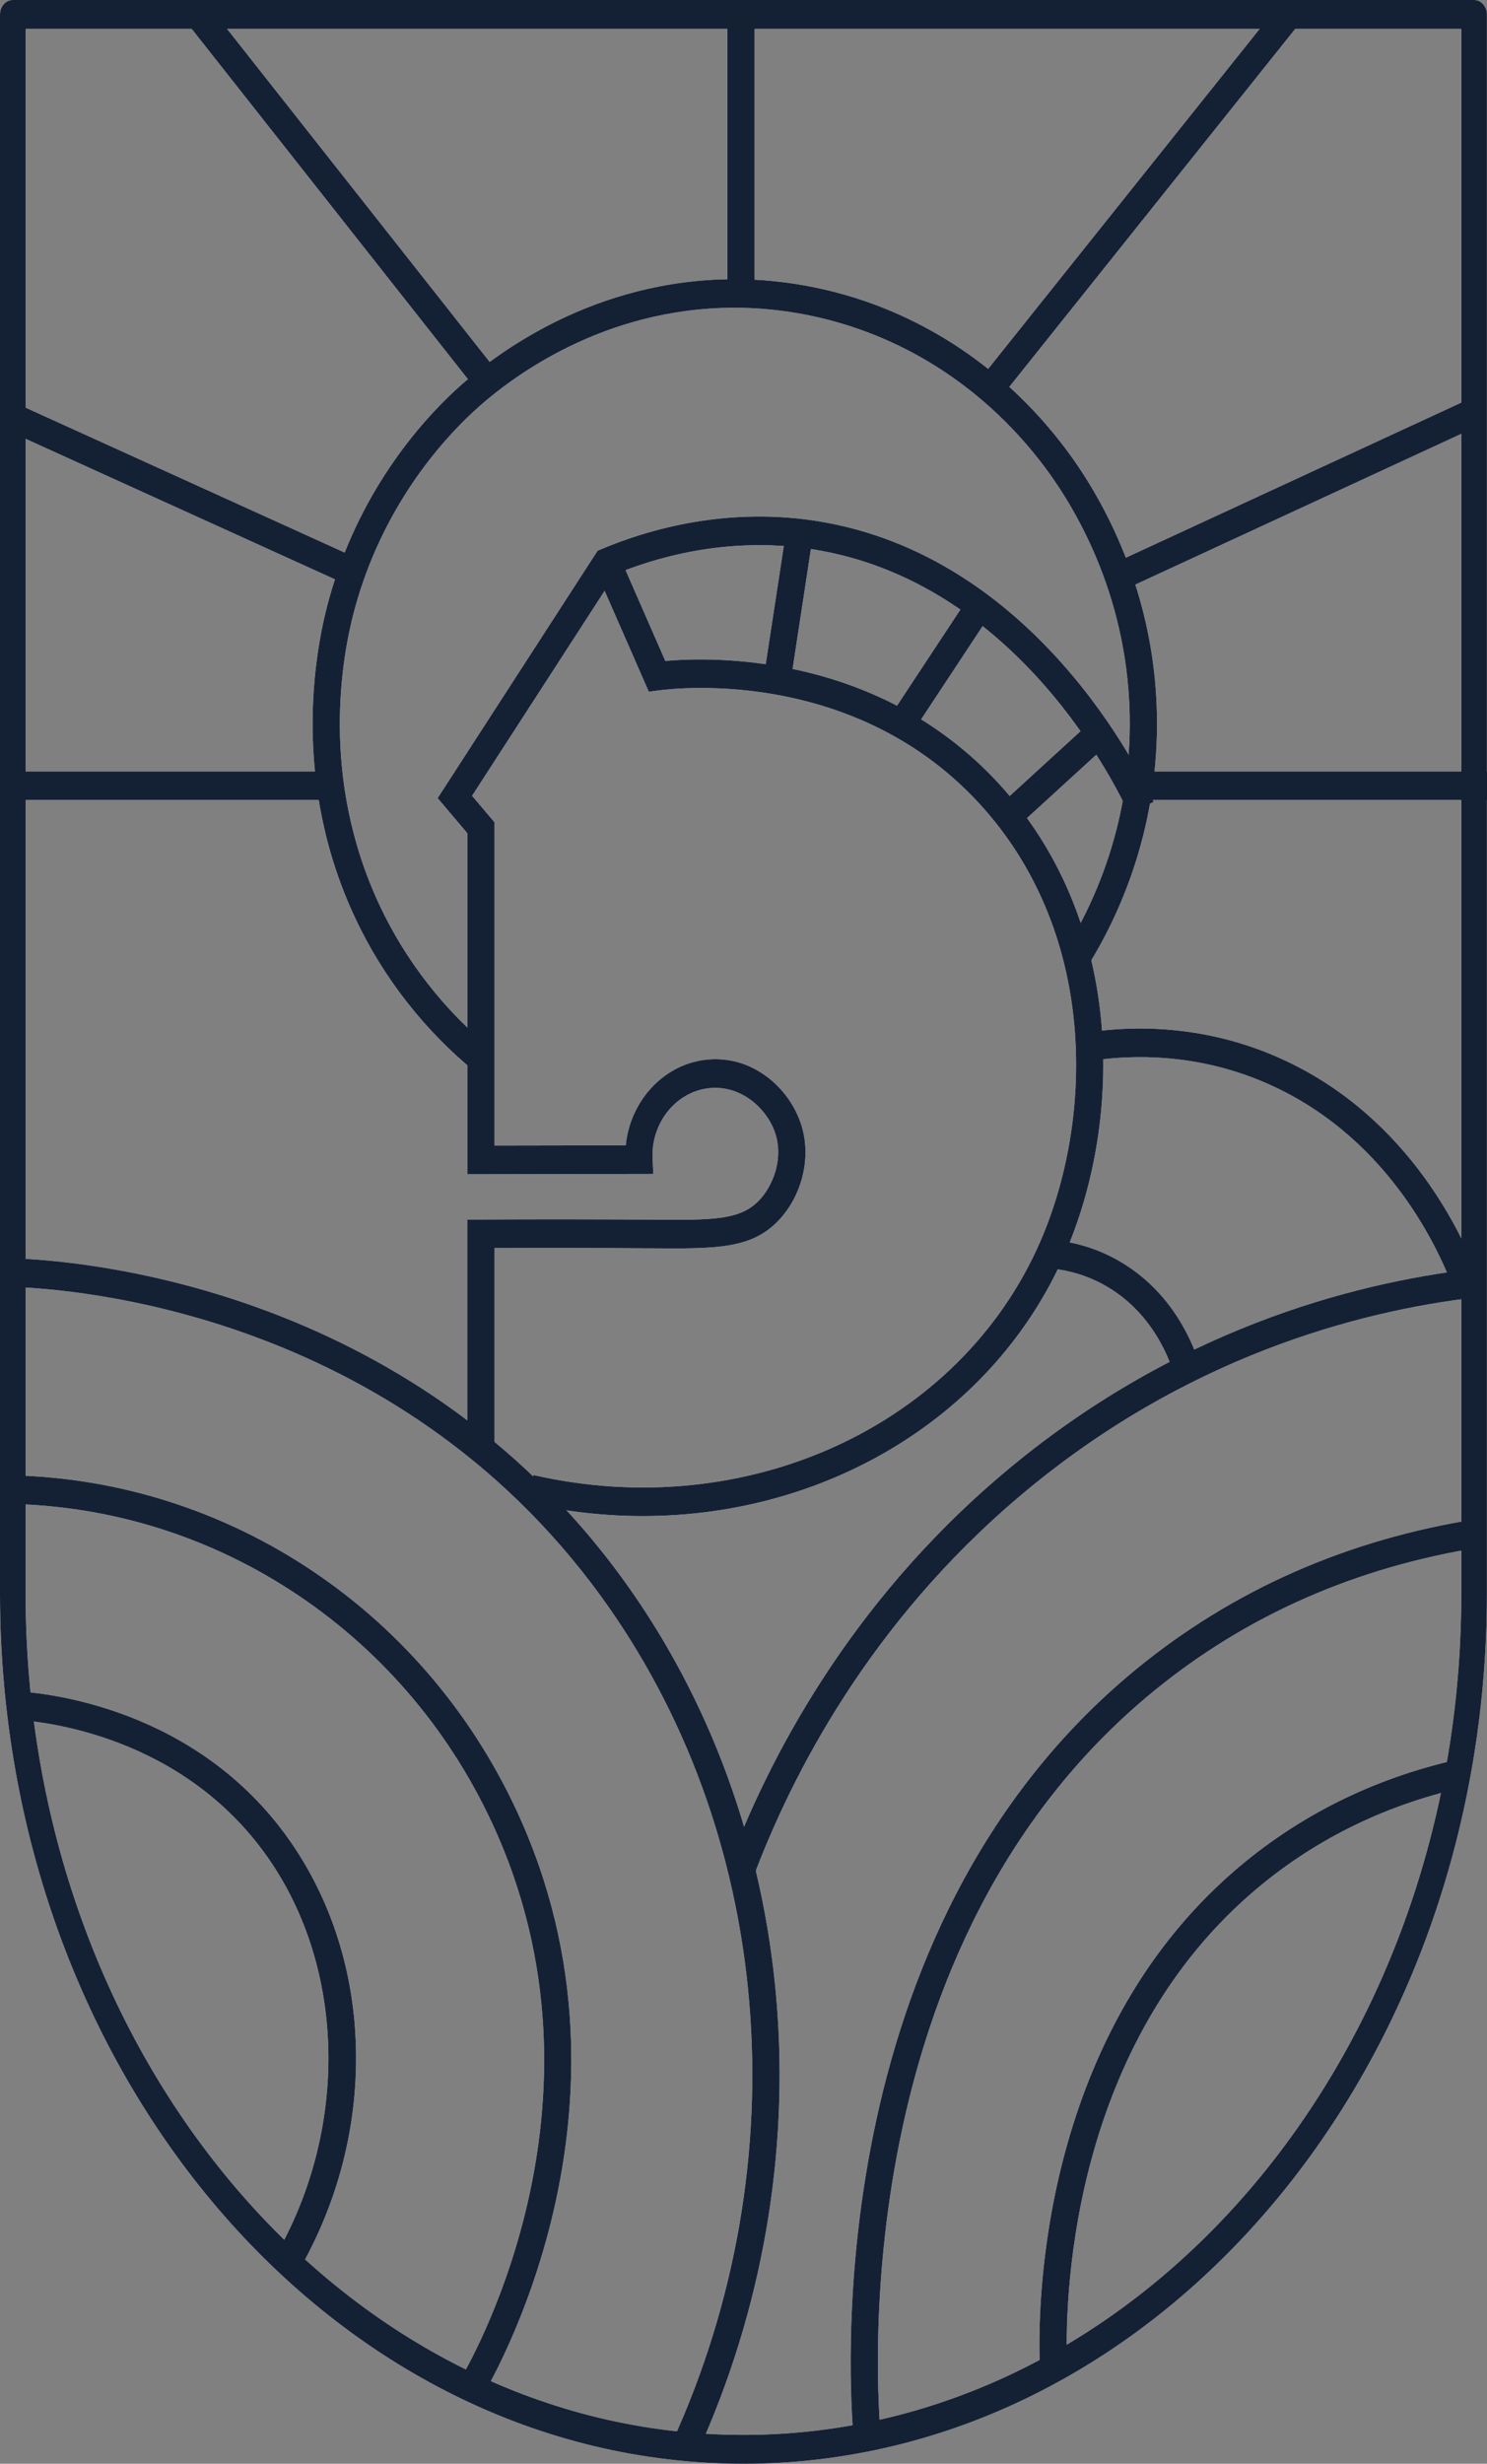 <svg width="32" height="53" viewBox="0 0 32 53" fill="none" xmlns="http://www.w3.org/2000/svg">
<rect x="0" y="0" width="32" height="53" fill="#808080" stroke="none"/>
<g clip-path="url(#clip0_640_7836)">
<path d="M13.834 32.613C13.016 32.613 12.184 32.522 11.352 32.331L11.477 31.73C16.075 32.782 20.663 30.669 22.387 26.707C23.509 24.128 23.61 20.296 21.305 17.548C18.634 14.362 14.624 14.791 14.175 14.852L13.962 14.88L12.773 12.165L13.306 11.908L14.317 14.218C15.335 14.126 19.13 14.024 21.745 17.142C24.222 20.097 24.121 24.203 22.921 26.962C21.398 30.462 17.794 32.613 13.835 32.613H13.834Z" fill="white"/>
<path d="M10.238 23.067C9.143 22.178 8.247 21.032 7.647 19.755C6.259 16.803 6.777 14.01 7.064 12.947C7.698 10.603 9.047 9.09 9.796 8.397C10.533 7.715 12.563 6.117 15.507 6.011C16.704 5.968 17.933 6.187 19.061 6.645C21.01 7.436 22.266 8.751 22.977 9.714C23.7 10.693 24.91 12.76 24.899 15.603C24.889 17.912 24.088 19.686 23.418 20.768L22.926 20.433C23.554 19.419 24.303 17.759 24.312 15.6C24.323 12.942 23.19 11.006 22.514 10.09C21.848 9.189 20.673 7.958 18.85 7.218C17.795 6.79 16.646 6.585 15.527 6.625C12.774 6.724 10.874 8.219 10.185 8.858C9.485 9.507 8.221 10.923 7.629 13.115C7.36 14.11 6.875 16.723 8.173 19.483C8.734 20.677 9.572 21.748 10.596 22.581L10.238 23.067Z" fill="white"/>
<path d="M16.239 0.3H15.653V6.211H16.239V0.3Z" fill="white"/>
<path d="M4.435 0.049L3.983 0.441L10.388 8.561L10.84 8.169L4.435 0.049Z" fill="white"/>
<path d="M27.535 0.086L21.01 8.254L21.459 8.649L27.985 0.481L27.535 0.086Z" fill="white"/>
<path d="M0.339 8.673L0.106 9.238L7.565 12.625L7.798 12.06L0.339 8.673Z" fill="white"/>
<path d="M31.664 8.56L24.092 12.06L24.329 12.623L31.9 9.123L31.664 8.56Z" fill="white"/>
<path d="M7.297 16.595H0.138V17.21H7.297V16.595Z" fill="white"/>
<path d="M32 16.595H24.586V17.21H32V16.595Z" fill="white"/>
<path d="M15.001 52.781L14.473 52.515C15.825 49.547 16.396 46.281 16.123 43.065C15.851 39.848 14.744 36.826 12.925 34.328C8.484 28.227 1.581 27.723 0.242 27.684L0.259 27.068C1.644 27.109 8.788 27.631 13.392 33.953C15.278 36.544 16.425 39.676 16.708 43.009C16.99 46.335 16.4 49.713 15.002 52.78L15.001 52.781Z" fill="white"/>
<path d="M10.352 51.599L9.858 51.267C10.006 51.026 13.432 45.303 10.579 39.194C9.623 37.146 8.128 35.423 6.255 34.211C4.382 32.997 2.222 32.354 0.011 32.35V31.734C2.332 31.738 4.597 32.414 6.563 33.687C8.529 34.961 10.1 36.772 11.105 38.923C14.103 45.34 10.506 51.346 10.352 51.599Z" fill="white"/>
<path d="M6.407 48.886L5.907 48.565C7.506 45.823 7.447 42.364 5.763 39.958C3.916 37.32 0.906 37.027 0.322 36.995L0.352 36.381C0.983 36.416 4.232 36.732 6.235 39.594C7.137 40.882 7.631 42.444 7.661 44.11C7.692 45.775 7.259 47.426 6.407 48.886Z" fill="white"/>
<path d="M16.203 40.404L15.658 40.179C16.524 37.866 18.253 34.52 21.572 31.711C25.231 28.613 29.093 27.602 31.689 27.299L31.754 27.91C29.236 28.205 25.489 29.185 21.939 32.19C18.72 34.915 17.043 38.161 16.203 40.404Z" fill="white"/>
<path d="M18.376 52.53C18.272 51.423 17.562 41.555 24.453 35.905C26.534 34.199 29 33.113 31.784 32.676L31.871 33.284C29.188 33.706 26.814 34.75 24.815 36.39C18.171 41.837 18.86 51.398 18.96 52.47L18.377 52.53H18.376Z" fill="white"/>
<path d="M22.374 50.818C22.334 49.694 22.348 43.903 26.551 40.257C27.915 39.075 29.527 38.266 31.343 37.855L31.467 38.457C29.744 38.848 28.216 39.613 26.926 40.732C22.935 44.193 22.924 49.723 22.962 50.796L22.375 50.818H22.374Z" fill="white"/>
<path d="M0.276 0.103H31.722C31.82 0.103 31.9 0.196 31.9 0.311V34.281C31.9 44.547 24.768 52.897 15.999 52.897C7.23 52.897 0.098 44.546 0.098 34.28V0.311C0.098 0.196 0.177 0.103 0.276 0.103ZM31.544 0.519H0.453V34.281C0.453 44.317 7.428 52.481 15.999 52.481C24.57 52.481 31.544 44.316 31.544 34.281V0.519Z" fill="white"/>
<path d="M15.999 53C7.177 53 0 44.602 0 34.28V0.311C0 0.14 0.123 0 0.276 0H31.722C31.874 0 31.998 0.14 31.998 0.311V34.281C31.998 44.603 24.822 53 15.999 53ZM0.276 0.205C0.233 0.205 0.195 0.253 0.195 0.311V34.281C0.195 44.489 7.285 52.795 15.999 52.795C24.713 52.795 31.803 44.489 31.803 34.281V0.311C31.803 0.253 31.765 0.205 31.722 0.205H0.276ZM15.999 52.584C7.373 52.584 0.356 44.373 0.356 34.28V0.416H31.642V34.281C31.642 44.373 24.625 52.585 15.999 52.585V52.584ZM0.551 0.622V34.281C0.551 44.261 7.482 52.379 15.999 52.379C24.517 52.379 31.447 44.261 31.447 34.281V0.622H0.551Z" fill="white"/>
<path d="M31.272 27.705C30.907 26.739 29.779 24.372 27.189 23.274C25.748 22.663 24.394 22.687 23.514 22.814L23.434 22.205C24.799 22.007 26.173 22.18 27.408 22.704C30.209 23.89 31.424 26.439 31.817 27.48L31.272 27.706V27.705Z" fill="white"/>
<path d="M25.265 29.565C25.125 29.11 24.759 28.266 23.902 27.726C23.52 27.485 23.094 27.338 22.637 27.29L22.697 26.677C23.24 26.735 23.747 26.91 24.204 27.199C25.225 27.842 25.656 28.838 25.823 29.374L25.265 29.565Z" fill="white"/>
<path d="M10.641 31.058H10.055V26.234H10.347C11.609 26.227 12.827 26.229 13.967 26.236H14.043C15.34 26.247 15.932 26.251 16.342 25.815C16.619 25.521 16.839 24.99 16.709 24.468C16.563 23.883 15.955 23.314 15.227 23.412C14.526 23.506 14.006 24.173 14.043 24.93L14.059 25.253L10.057 25.26V17.924L9.418 17.169L12.86 11.847L12.943 11.812C14.447 11.182 16.04 10.971 17.551 11.204C22.301 11.938 24.582 16.707 24.827 17.249L24.298 17.512C24.067 17.002 21.915 12.5 17.466 11.813C16.085 11.6 14.627 11.786 13.244 12.35L10.159 17.119L10.643 17.69V24.643L13.466 24.638C13.559 23.701 14.252 22.922 15.153 22.801C16.211 22.659 17.063 23.458 17.276 24.312C17.443 24.978 17.239 25.737 16.761 26.248C16.177 26.868 15.418 26.863 14.04 26.853H13.964C12.915 26.845 11.799 26.844 10.643 26.848V31.058H10.641Z" fill="white"/>
<path d="M16.939 11.277L16.45 14.474L17.029 14.571L17.517 11.374L16.939 11.277Z" fill="white"/>
<path d="M20.888 12.779L19.274 15.225L19.756 15.576L21.37 13.129L20.888 12.779Z" fill="white"/>
<path d="M23.561 15.447L21.423 17.402L21.808 17.866L23.946 15.912L23.561 15.447Z" fill="white"/>
<path d="M13.834 32.613C13.016 32.613 12.184 32.522 11.352 32.331L11.477 31.73C16.075 32.782 20.663 30.669 22.387 26.707C23.509 24.128 23.61 20.296 21.305 17.548C18.634 14.362 14.624 14.791 14.175 14.852L13.962 14.88L12.773 12.165L13.306 11.908L14.317 14.218C15.335 14.126 19.13 14.024 21.745 17.142C24.222 20.097 24.121 24.203 22.921 26.962C21.398 30.462 17.794 32.613 13.835 32.613H13.834Z" fill="#142135"/>
<path d="M10.238 23.067C9.143 22.178 8.247 21.032 7.647 19.755C6.259 16.803 6.777 14.01 7.064 12.947C7.698 10.603 9.047 9.09 9.796 8.397C10.533 7.715 12.563 6.117 15.507 6.011C16.704 5.968 17.933 6.187 19.061 6.645C21.01 7.436 22.266 8.751 22.977 9.714C23.7 10.693 24.91 12.76 24.899 15.603C24.889 17.912 24.088 19.686 23.418 20.768L22.926 20.433C23.554 19.419 24.303 17.759 24.312 15.6C24.323 12.942 23.19 11.006 22.514 10.09C21.848 9.189 20.673 7.958 18.85 7.218C17.795 6.79 16.646 6.585 15.527 6.625C12.774 6.724 10.874 8.219 10.185 8.858C9.485 9.507 8.221 10.923 7.629 13.115C7.36 14.11 6.875 16.723 8.173 19.483C8.734 20.677 9.572 21.748 10.596 22.581L10.238 23.067Z" fill="#142135"/>
<path d="M16.239 0.3H15.653V6.211H16.239V0.3Z" fill="#142135"/>
<path d="M4.435 0.049L3.983 0.441L10.388 8.561L10.84 8.169L4.435 0.049Z" fill="#142135"/>
<path d="M27.535 0.086L21.01 8.254L21.459 8.649L27.985 0.481L27.535 0.086Z" fill="#142135"/>
<path d="M0.339 8.673L0.106 9.238L7.565 12.625L7.798 12.06L0.339 8.673Z" fill="#142135"/>
<path d="M31.664 8.56L24.092 12.06L24.329 12.623L31.9 9.123L31.664 8.56Z" fill="#142135"/>
<path d="M7.297 16.595H0.138V17.21H7.297V16.595Z" fill="#142135"/>
<path d="M32 16.595H24.586V17.21H32V16.595Z" fill="#142135"/>
<path d="M15.001 52.781L14.473 52.515C15.825 49.547 16.396 46.281 16.123 43.065C15.851 39.848 14.744 36.826 12.925 34.328C8.484 28.227 1.581 27.723 0.242 27.684L0.259 27.068C1.644 27.109 8.788 27.631 13.392 33.953C15.278 36.544 16.425 39.676 16.708 43.009C16.99 46.335 16.4 49.713 15.002 52.78L15.001 52.781Z" fill="#142135"/>
<path d="M10.352 51.599L9.858 51.267C10.006 51.026 13.432 45.303 10.579 39.194C9.623 37.146 8.128 35.423 6.255 34.211C4.382 32.997 2.222 32.354 0.011 32.35V31.734C2.332 31.738 4.597 32.414 6.563 33.687C8.529 34.961 10.1 36.772 11.105 38.923C14.103 45.34 10.506 51.346 10.352 51.599Z" fill="#142135"/>
<path d="M6.407 48.886L5.907 48.565C7.506 45.823 7.447 42.364 5.763 39.958C3.916 37.32 0.906 37.027 0.322 36.995L0.352 36.381C0.983 36.416 4.232 36.732 6.235 39.594C7.137 40.882 7.631 42.444 7.661 44.11C7.692 45.775 7.259 47.426 6.407 48.886Z" fill="#142135"/>
<path d="M16.203 40.404L15.658 40.179C16.524 37.866 18.253 34.52 21.572 31.711C25.231 28.613 29.093 27.602 31.689 27.299L31.754 27.91C29.236 28.205 25.489 29.185 21.939 32.19C18.72 34.915 17.043 38.161 16.203 40.404Z" fill="#142135"/>
<path d="M18.376 52.53C18.272 51.423 17.562 41.555 24.453 35.905C26.534 34.199 29 33.113 31.784 32.676L31.871 33.284C29.188 33.706 26.814 34.75 24.815 36.39C18.171 41.837 18.86 51.398 18.96 52.47L18.377 52.53H18.376Z" fill="#142135"/>
<path d="M22.374 50.818C22.334 49.694 22.348 43.903 26.551 40.257C27.915 39.075 29.527 38.266 31.343 37.855L31.467 38.457C29.744 38.848 28.216 39.613 26.926 40.732C22.935 44.193 22.924 49.723 22.962 50.796L22.375 50.818H22.374Z" fill="#142135"/>
<path d="M0.276 0.103H31.722C31.82 0.103 31.9 0.196 31.9 0.311V34.281C31.9 44.547 24.768 52.897 15.999 52.897C7.23 52.897 0.098 44.546 0.098 34.28V0.311C0.098 0.196 0.177 0.103 0.276 0.103ZM31.544 0.519H0.453V34.281C0.453 44.317 7.428 52.481 15.999 52.481C24.57 52.481 31.544 44.316 31.544 34.281V0.519Z" fill="#142135"/>
<path d="M15.999 53C7.177 53 0 44.602 0 34.28V0.311C0 0.14 0.123 0 0.276 0H31.722C31.874 0 31.998 0.14 31.998 0.311V34.281C31.998 44.603 24.822 53 15.999 53ZM0.276 0.205C0.233 0.205 0.195 0.253 0.195 0.311V34.281C0.195 44.489 7.285 52.795 15.999 52.795C24.713 52.795 31.803 44.489 31.803 34.281V0.311C31.803 0.253 31.765 0.205 31.722 0.205H0.276ZM15.999 52.584C7.373 52.584 0.356 44.373 0.356 34.28V0.416H31.642V34.281C31.642 44.373 24.625 52.585 15.999 52.585V52.584ZM0.551 0.622V34.281C0.551 44.261 7.482 52.379 15.999 52.379C24.517 52.379 31.447 44.261 31.447 34.281V0.622H0.551Z" fill="#142135"/>
<path d="M31.272 27.705C30.907 26.739 29.779 24.372 27.189 23.274C25.748 22.663 24.394 22.687 23.514 22.814L23.434 22.205C24.799 22.007 26.173 22.18 27.408 22.704C30.209 23.89 31.424 26.439 31.817 27.48L31.272 27.706V27.705Z" fill="#142135"/>
<path d="M25.265 29.565C25.125 29.11 24.759 28.266 23.902 27.726C23.52 27.485 23.094 27.338 22.637 27.29L22.697 26.677C23.24 26.735 23.747 26.91 24.204 27.199C25.225 27.842 25.656 28.838 25.823 29.374L25.265 29.565Z" fill="#142135"/>
<path d="M10.641 31.058H10.055V26.234H10.347C11.609 26.227 12.827 26.229 13.967 26.236H14.043C15.34 26.247 15.932 26.251 16.342 25.815C16.619 25.521 16.839 24.99 16.709 24.468C16.563 23.883 15.955 23.314 15.227 23.412C14.526 23.506 14.006 24.173 14.043 24.93L14.059 25.253L10.057 25.26V17.924L9.418 17.169L12.86 11.847L12.943 11.812C14.447 11.182 16.04 10.971 17.551 11.204C22.301 11.938 24.582 16.707 24.827 17.249L24.298 17.512C24.067 17.002 21.915 12.5 17.466 11.813C16.085 11.6 14.627 11.786 13.244 12.35L10.159 17.119L10.643 17.69V24.643L13.466 24.638C13.559 23.701 14.252 22.922 15.153 22.801C16.211 22.659 17.063 23.458 17.276 24.312C17.443 24.978 17.239 25.737 16.761 26.248C16.177 26.868 15.418 26.863 14.04 26.853H13.964C12.915 26.845 11.799 26.844 10.643 26.848V31.058H10.641Z" fill="#142135"/>
<path d="M16.939 11.277L16.45 14.474L17.029 14.571L17.517 11.374L16.939 11.277Z" fill="#142135"/>
<path d="M20.888 12.779L19.274 15.225L19.756 15.576L21.37 13.129L20.888 12.779Z" fill="#142135"/>
<path d="M23.561 15.447L21.423 17.402L21.808 17.866L23.946 15.912L23.561 15.447Z" fill="#142135"/>
</g>
<defs>
<clipPath id="clip0_640_7836">
<rect width="32" height="53" fill="white"/>
</clipPath>
</defs>
</svg>

